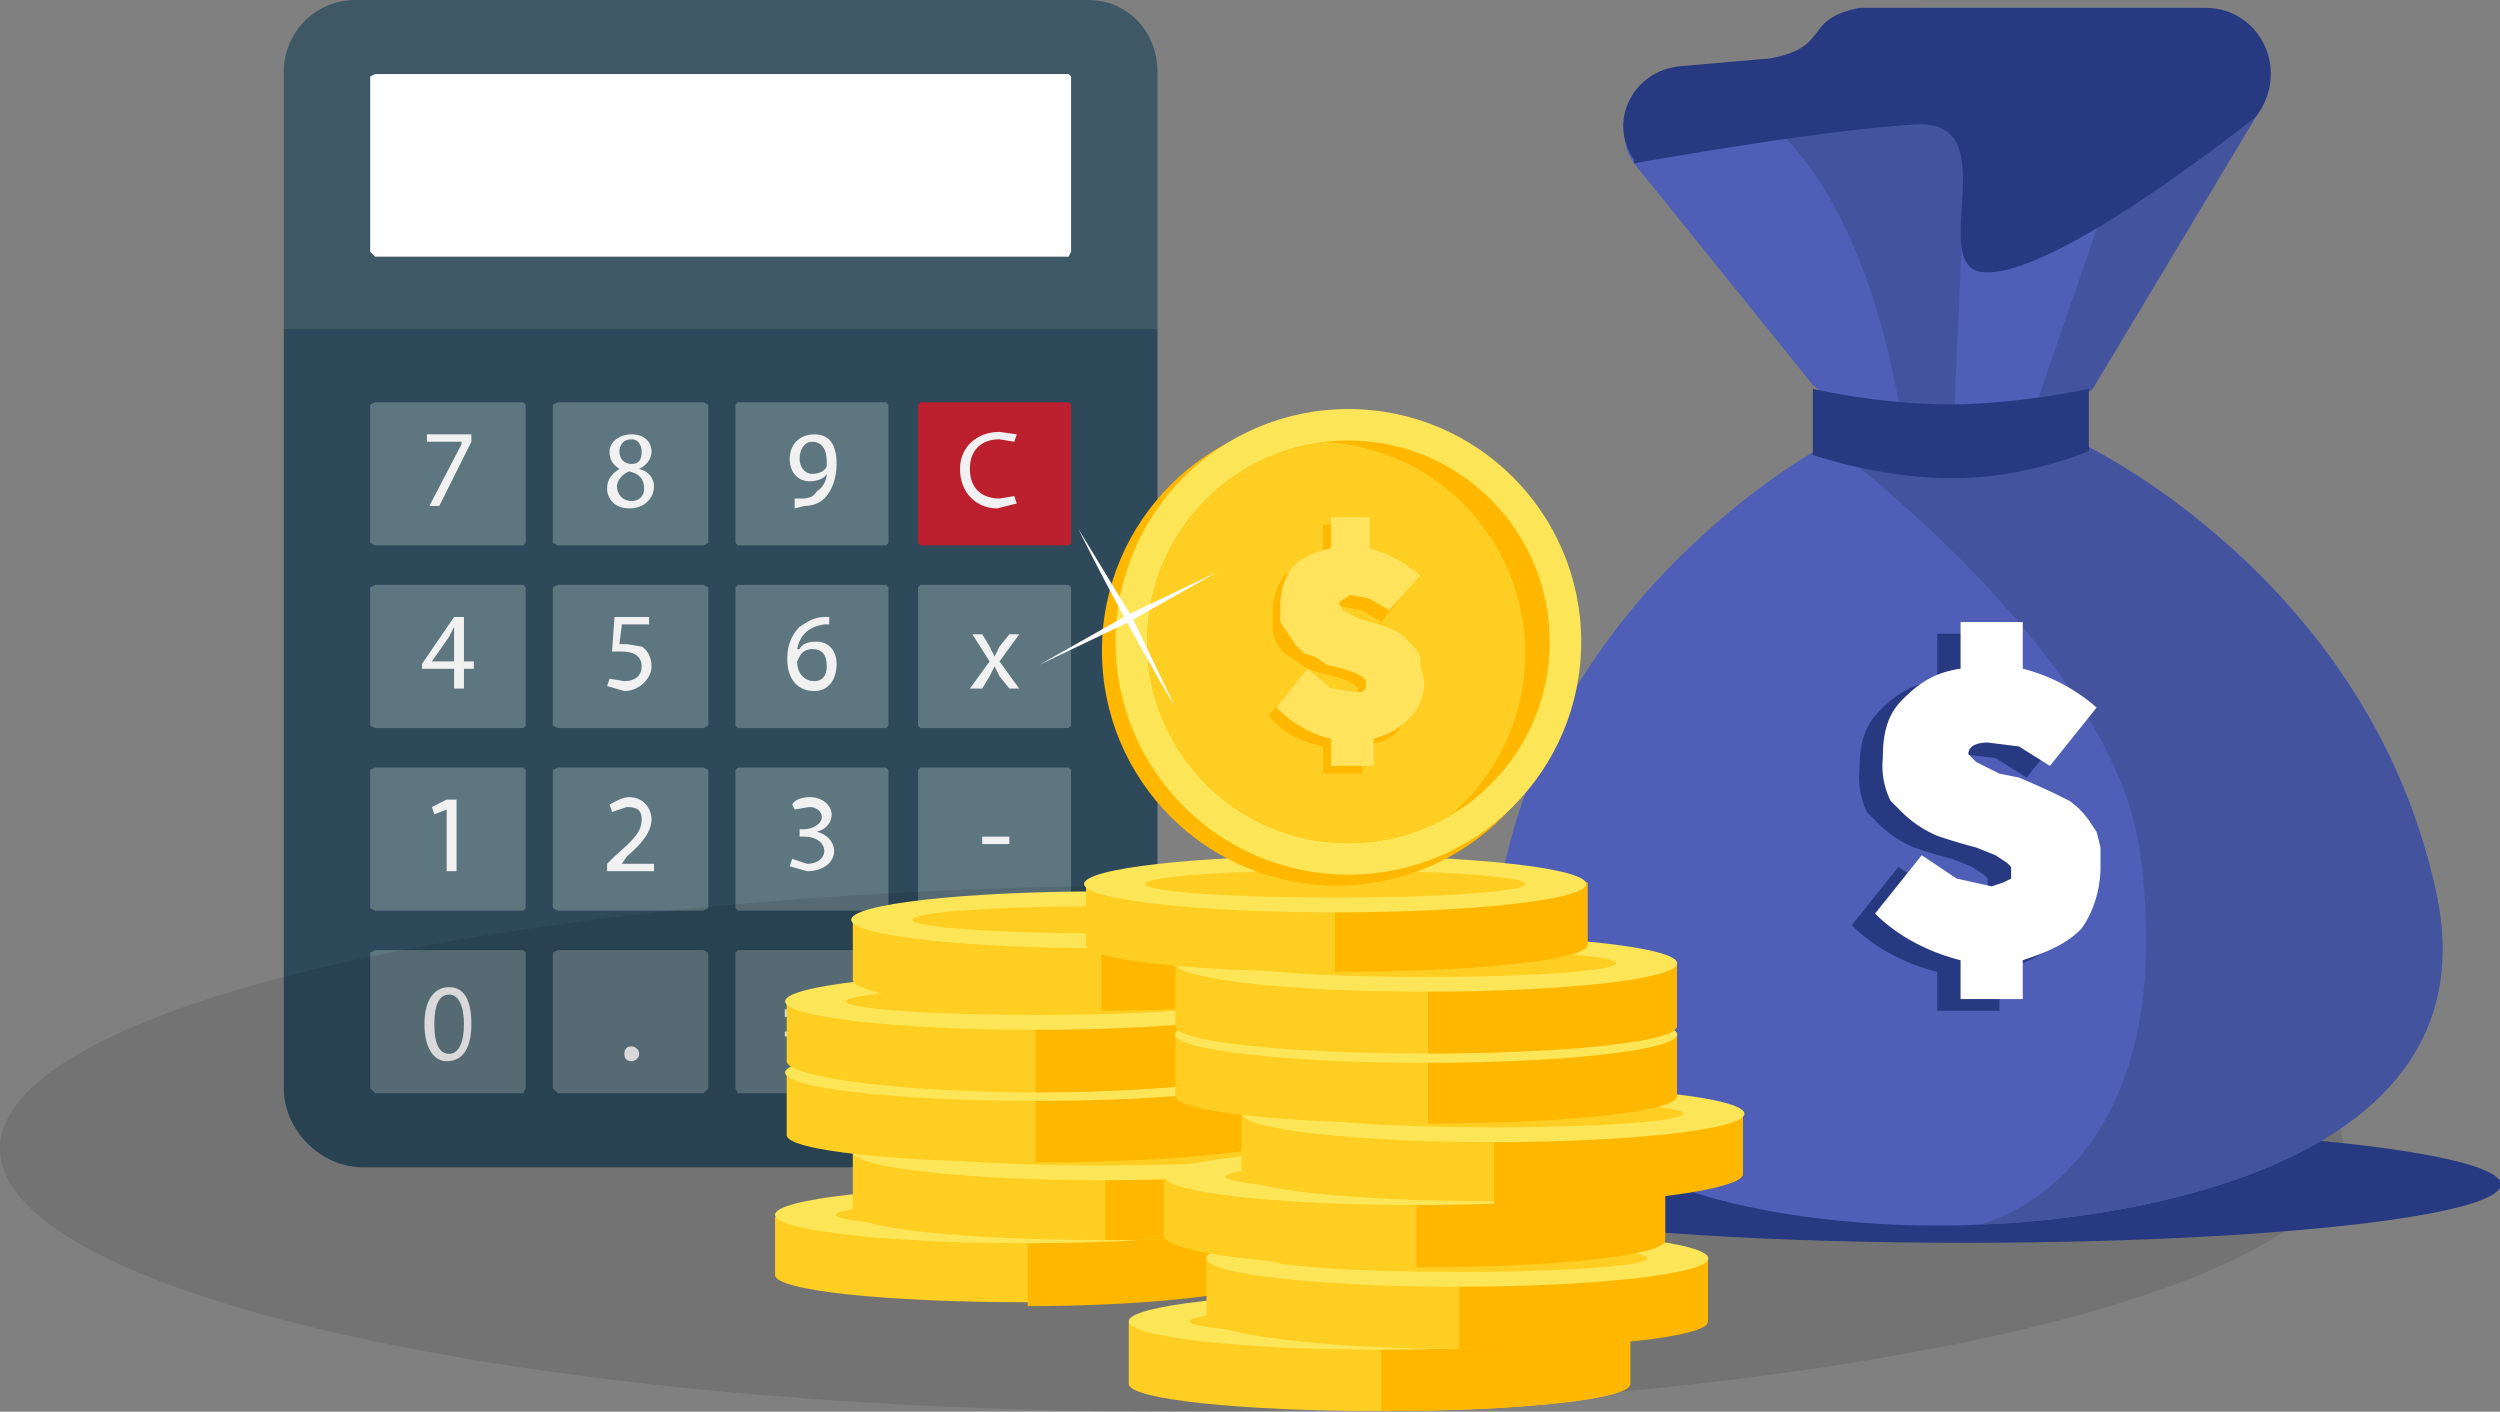 <svg xmlns="http://www.w3.org/2000/svg" xml:space="preserve" viewBox="0 0 1013 572">
  <rect x="0" y="0" width="1013" height="572" fill="#808080" stroke="none"/>
  <defs>
    <clipPath id="a">
      <circle cx="305.5" cy="348.1" r="51.8"/>
    </clipPath>
  </defs>
  <path fill="#2e495a" d="M115 441c0 17 15 32 32 32h291c17 0 31-15 31-32V133H115v308"/>
  <path fill="#3e5965" d="M441 0H144c-16 0-29 13-29 29v104h354V29c0-16-12-29-28-29"/>
  <path fill="#fff" d="M433 104H152l-2-2V31l2-1h281l1 1v71l-1 2"/>
  <path fill="#5e7680" d="M212 221h-60l-2-1v-56l2-1h60l1 1v56l-1 1m0 74h-60l-2-1v-56l2-1h60l1 1v56l-1 1m0 74h-60l-2-1v-56l2-1h60l1 1v56l-1 1m73-148h-59l-2-1v-56l2-1h59l2 1v56l-2 1m0 74h-59l-2-1v-56l2-1h59l2 1v56l-2 1m0 74h-59l-2-1v-56l2-1h59l2 1v56l-2 1m74-148h-60l-1-1v-56l1-1h60l1 1v56l-1 1m0 74h-60l-1-1v-56l1-1h60l1 1v56l-1 1m0 74h-60l-1-1v-56l1-1h60l1 1v56l-1 1m-147 74h-60l-2-2v-55l2-1h60l1 1v55l-1 2m73 0h-59l-2-2v-55l2-1h59l2 1v55l-2 2m74 0h-60l-1-2v-55l1-1h60l1 1v55l-1 2m74-148h-60l-1-1v-56l1-1h60l1 1v56l-1 1m0 74h-60l-1-1v-56l1-1h60l1 1v56l-1 1m0 74h-60l-1-2v-55l1-1h60l1 1v55l-1 2"/>
  <path fill="#bc202e" d="M433 221h-60l-1-1v-56l1-1h60l1 1v56l-1 1"/>
  <path fill="#f1f1f1" d="m181 328-5 2-1-3 6-3h4v29h-4v-25m65 25v-3l3-3c8-7 11-10 11-15 0-3-1-5-6-5l-6 2-1-3c2-1 5-3 8-3 6 0 9 5 9 9 0 5-4 10-10 15l-2 3h13v3h-19m75-5 6 2c5 0 7-3 7-5 0-4-4-6-8-6h-2v-3h2c3 0 7-2 7-5 0-2-2-4-5-4l-6 1-1-2c1-2 4-3 7-3 6 0 9 4 9 7s-2 6-6 7c4 1 7 4 7 8s-4 8-11 8l-7-2 1-3m-137-80v-14l-2 4-7 10zm0 11v-8h-13v-2l13-19h4v18h4v3h-4v8h-4m79-26h-11l-1 8h3l6 1c2 1 4 4 4 8 0 5-5 10-11 10l-7-2 1-3 6 1c4 0 7-2 7-6s-3-6-8-6h-4l1-14h14v3m72 17c0-5-2-7-6-7-2 0-4 1-5 3l-1 2c0 5 3 8 7 8 3 0 5-2 5-6zm1-17h-2c-7 1-10 5-11 10h1c1-2 3-3 7-3 5 0 8 4 8 9 0 6-3 11-9 11-7 0-11-5-11-13 0-6 2-10 5-13 3-2 6-4 10-4h2v3m-145-77v3l-13 26h-4l13-25v-1h-14v-3h18m60 7c0 3 2 5 5 5s4-2 4-5c0-2-1-5-4-5-4 0-5 3-5 5zm10 15c0-4-2-6-6-7-3 1-5 4-5 6 0 3 2 6 6 6 3 0 5-2 5-5zm-15 0c0-4 2-6 5-8-3-2-4-4-4-7 0-4 4-7 9-7s8 3 8 7c0 2-1 5-5 7 4 1 6 4 6 7 0 5-4 9-10 9s-9-4-9-8m78-12c0 3 2 6 5 6s5-1 6-3v-2c0-5-2-8-6-8-3 0-5 3-5 7zm-2 16h3c3 0 5-1 6-3 2-1 4-4 4-7-1 2-4 3-7 3-5 0-8-4-8-9 0-6 4-10 10-10s9 4 9 12c0 6-2 11-5 14-2 2-5 3-8 3l-4 1v-4m-69 225c0-2 1-3 3-3 1 0 3 1 3 3s-2 3-3 3c-2 0-3-1-3-3m-77-12c0 8 2 12 6 12s6-5 6-12-2-12-6-12-6 4-6 12zm15 0c0 9-3 15-10 15-5 0-9-5-9-15s4-15 10-15 9 5 9 15m127 5v-2h23v2zm0-8v-3h23v3h-23m87-9v10h10v3h-10v11h-3v-11h-10v-3h10v-10h3m4-64v3h-11v-3h11m-11-82 3 5 2 4 2-4 4-5h4l-8 11 8 11h-4l-4-5-2-4-2 4-3 5h-5l8-11-7-11h4m14-53-8 2c-8 0-15-6-15-16 0-9 7-15 16-15l7 1-1 3-6-1c-7 0-12 4-12 12s5 12 12 12l6-1 1 3"/>
  <ellipse cx="474.8" cy="465.4" fill-opacity=".1" rx="474.8" ry="106.6"/>
  <g transform="translate(-338 -1912) scale(1.575)">
    <path fill="#ffce22" d="M414 1527v15c0 4 29 7 65 7 35 1 64-3 64-7v-16z"/>
    <path fill="#ffb700" d="M479 1550c35 0 64-4 64-8v-15h-64z"/>
    <ellipse cx="478.6" cy="1526.5" fill="#fce556" rx="64.6" ry="7.3"/>
    <ellipse cx="478.6" cy="1526.5" fill="#ffce22" rx="48.9" ry="3.5"/>
    <path fill="#ffce22" d="M434 1510v16c0 4 29 7 65 7 35 0 64-3 64-7v-16z"/>
    <path fill="#ffb700" d="M499 1533c35 0 64-3 64-7v-16h-64z"/>
    <ellipse cx="498.5" cy="1510.3" fill="#fce556" rx="64.6" ry="7.3"/>
    <ellipse cx="498.5" cy="1510.3" fill="#ffce22" rx="48.9" ry="3.5"/>
    <path fill="#ffce22" d="M417 1490v16c0 4 29 7 64 7 36 0 65-3 65-7v-16z"/>
    <path fill="#ffb700" d="M481 1513c36 0 65-3 65-7v-16h-65z"/>
    <ellipse cx="481.2" cy="1489.9" fill="#fce556" rx="64.6" ry="7.3"/>
    <ellipse cx="481.2" cy="1489.9" fill="#ffce22" rx="48.9" ry="3.5"/>
    <path fill="#ffce22" d="M417 1472v15c0 4 29 8 64 8 36 0 65-4 65-8v-15z"/>
    <path fill="#ffb700" d="M481 1495c36 0 65-4 65-8v-15h-65z"/>
    <ellipse cx="481.2" cy="1471.6" fill="#fce556" rx="64.6" ry="7.3"/>
    <ellipse cx="481.2" cy="1471.6" fill="#ffce22" rx="48.9" ry="3.5"/>
    <path fill="#ffce22" d="M434 1451v15c0 4 29 8 64 8 36 0 65-4 65-8v-15z"/>
    <path fill="#ffb700" d="M498 1474c36 0 65-4 65-8v-15h-65z"/>
    <ellipse cx="498.2" cy="1450.6" fill="#fce556" rx="64.6" ry="7.3"/>
    <ellipse cx="498.2" cy="1450.6" fill="#ffce22" rx="48.9" ry="3.5"/>
    <path fill="#ffce22" d="M505 1554v16c0 4 29 7 65 7 35 0 64-3 64-7v-16z"/>
    <path fill="#ffb700" d="M570 1577c35 0 64-3 64-7v-16h-64z"/>
    <ellipse cx="569.6" cy="1553.9" fill="#fce556" rx="64.6" ry="7.3"/>
    <ellipse cx="569.6" cy="1553.9" fill="#ffce22" rx="48.9" ry="3.5"/>
    <path fill="#ffce22" d="M525 1538v15c0 4 29 8 65 8 35 0 64-4 64-8v-15z"/>
    <path fill="#ffb700" d="M590 1561c35 0 64-3 64-7v-16h-64z"/>
    <ellipse cx="589.5" cy="1537.7" fill="#fce556" rx="64.6" ry="7.3"/>
    <ellipse cx="589.5" cy="1537.7" fill="#ffce22" rx="48.9" ry="3.5"/>
    <ellipse cx="720.2" cy="1518.7" fill="#263981" rx="137.8" ry="15"/>
    <path fill="#4f5eb7" d="M685 1328s-77 40-86 125c-10 85 125 76 125 76s137-2 117-87c-18-80-91-114-91-114"/>
    <path fill="#43539e" d="M685 1328s72 53 80 104c12 85-41 97-41 97s137-2 117-87c-18-80-91-114-91-114"/>
    <path fill="#4f5eb7" d="M705 1236h-60c-10 0-16 12-10 20l46 57s19 16 36 15c16-1 35-15 35-15l43-70c7-12-1-27-15-27h-71c-11 0-15 15-4 20"/>
    <path fill="#43539e" d="m764 1244-29 84 18-14 42-70zm-42-28-5 112-11 9c-9-78-39-93-39-93z"/>
    <path fill="#263981" d="M635 1256s50-9 73-10 2 37 17 38c14 1 47-22 70-40 9-12 1-28-13-28h-89c-15 3-7 10-23 13l-23 2c-12 1-19 14-12 24zm46 58s17 4 35 4 36-4 36-4v16s-16 7-35 7-36-6-36-6zm63 142c-4 4-9 6-15 8v10h-16v-10c-8-2-16-6-22-12l12-15 9 6 9 2 3-1 2-1v-3l-1-1-3-2-5-2a134 134 0 0 1-10-3 29 29 0 0 1-9-6l-3-3a20 20 0 0 1-2-11c0-6 1-11 5-15s8-7 15-8v-12h16v12a46 46 0 0 1 19 10l-12 15-8-5-8-1c-3 0-5 1-5 3l2 2 6 3 5 1a272 272 0 0 1 9 4l4 2a20 20 0 0 1 5 5l2 3 1 4v5c0 6-2 12-5 16z"/>
    <path fill="#fff" d="M750 1453c-4 4-9 6-15 8v10h-16v-10c-8-2-16-6-22-12l12-15 9 6 9 2 3-1 2-1v-3l-1-1-3-2-5-2a134 134 0 0 1-10-3 29 29 0 0 1-9-6l-3-3a20 20 0 0 1-2-11c0-6 1-11 5-15s8-7 15-8v-12h16v12a46 46 0 0 1 19 10l-12 15-8-5-8-1c-3 0-5 1-5 3l2 2 6 3 5 1a272 272 0 0 1 9 4l4 2a20 20 0 0 1 5 5l2 3 1 4v5c0 6-2 12-5 16z"/>
    <path fill="#ffce22" d="M514 1517v15c0 4 29 8 65 8s64-4 64-8v-15z"/>
    <path fill="#ffb700" d="M579 1540c36 0 64-3 64-7v-16h-64z"/>
    <ellipse cx="578.8" cy="1516.7" fill="#fce556" rx="64.6" ry="7.3"/>
    <ellipse cx="578.8" cy="1516.7" fill="#ffce22" rx="48.9" ry="3.5"/>
    <path fill="#ffce22" d="M534 1501v15c0 4 29 7 65 7s64-3 64-7v-16H534Z"/>
    <path fill="#ffb700" d="M599 1524c36 0 64-4 64-8v-15h-64z"/>
    <ellipse cx="598.8" cy="1500.5" fill="#fce556" rx="64.6" ry="7.3"/>
    <ellipse cx="598.8" cy="1500.5" fill="#ffce22" rx="48.9" ry="3.5"/>
    <path fill="#ffce22" d="M517 1480v16c0 4 29 7 64 7s65-3 65-7v-16z"/>
    <path fill="#ffb700" d="M582 1503c35 0 64-3 64-7v-16h-64z"/>
    <ellipse cx="581.5" cy="1480.1" fill="#fce556" rx="64.6" ry="7.3"/>
    <ellipse cx="581.5" cy="1480.1" fill="#ffce22" rx="48.9" ry="3.5"/>
    <path fill="#ffce22" d="M517 1462v16c0 4 29 7 64 7s65-3 65-7v-16z"/>
    <path fill="#ffb700" d="M582 1485c35 0 64-3 64-7v-16h-64z"/>
    <ellipse cx="581.5" cy="1461.8" fill="#fce556" rx="64.6" ry="7.3"/>
    <ellipse cx="581.5" cy="1461.8" fill="#ffce22" rx="48.9" ry="3.5"/>
    <path fill="#ffce22" d="M494 1441v16c0 4 28 7 64 7s65-3 65-7v-16z"/>
    <path fill="#ffb700" d="M558 1464c36 0 65-3 65-7v-16h-65z"/>
    <ellipse cx="558.1" cy="1441.4" fill="#fce556" rx="64.6" ry="7.3"/>
    <ellipse cx="558.1" cy="1441.4" fill="#ffce22" rx="48.9" ry="3.5"/>
    <circle cx="558.5" cy="1381.4" r="60.4" fill="#ffb700"/>
    <circle cx="561.5" cy="1379.1" r="59.9" fill="#fce556"/>
    <circle cx="561.5" cy="1379.1" r="51.8" fill="#ffb700"/>
    <circle cx="296.5" cy="351.1" r="54.5" fill="#ffce22" clip-path="url(#a)" transform="translate(256 1031)"/>
    <path fill="#ffb700" d="M575 1401c-2 3-5 4-10 5v7h-10v-7c-5-1-10-3-14-8l8-9 6 4 6 1h1l1-1 1-1v-1l-1-1-2-1-3-1-4-1-3-1-3-2-3-2a10 10 0 0 1-3-6v-4c0-4 1-7 3-10l10-5v-8h10v9a35 35 0 0 1 13 6l-8 10-5-3-5-1-4 1 1 2 5 2 3 1a36 36 0 0 1 6 2l2 1 2 2 1 2 1 2 1 3v3c1 4 0 7-3 10z"/>
    <path fill="#ffe35c" d="M577 1399c-2 2-5 4-9 5v7h-11v-7c-5-1-10-4-14-8l8-10 6 5 6 1h2l1-1v-2l-1-1-2-1-3-1-4-1-3-2-3-1-2-2-2-3-2-3v-4c0-4 1-7 3-10 3-3 6-4 10-5v-8h10v8a35 35 0 0 1 13 7l-8 9-5-3-5-1-3 2 1 2 4 2 3 1a36 36 0 0 1 6 2l2 1 2 2 2 2 1 2v2l1 4c0 4-1 7-4 10z"/>
    <path fill="#fff" d="M492 1350a733 733 0 0 0 25 46l-11-23z"/>
    <path fill="#fff" d="m528 1361-23 11-23 13 23-11z"/>
  </g>
</svg>
